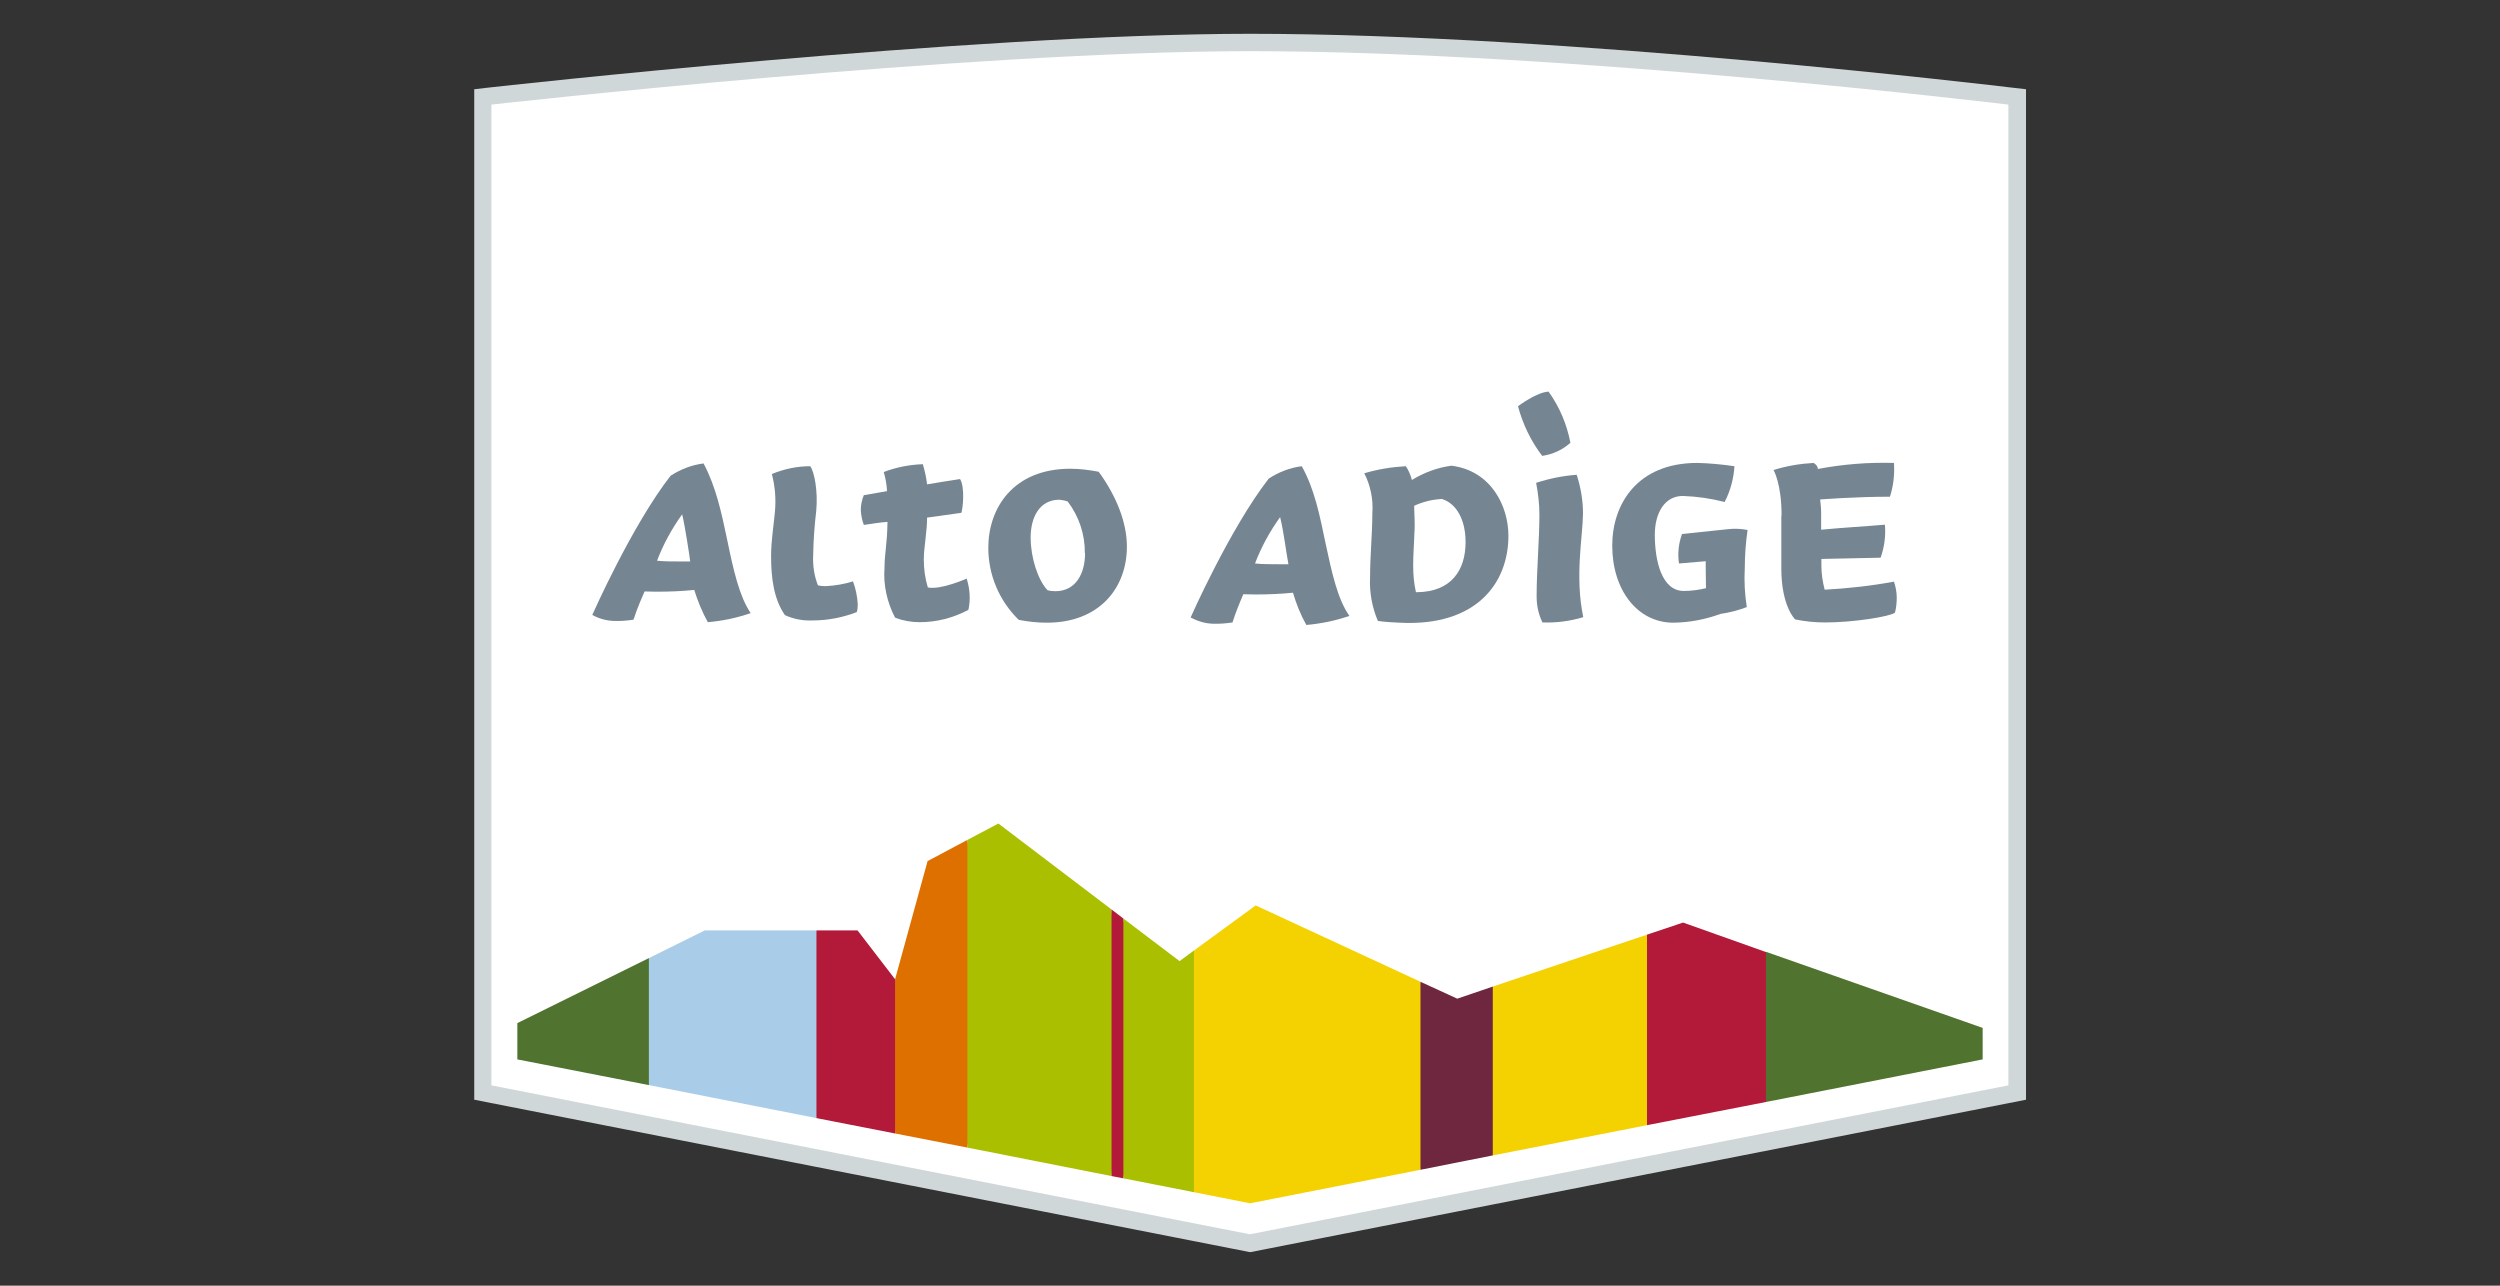 <svg xmlns="http://www.w3.org/2000/svg" id="camping-suedtirol-icon" width="35mm" height="18mm" viewBox="0 0 99.21 51.02"><rect x="0" y="0" width="99.21" height="51.02" fill="#333333" stroke="none"/><g id="Ebene_2"><g id="Alto_Adige"><g id="Badge"><g id="Badge_Outline"><path id="Outline" d="M18.82,43.64V3.54l.61-.07c.19-.02,19.05-2.13,30.18-2.13,12.48,0,30,2.11,30.18,2.13l.61.07v40.1l-30.79,6.05-30.79-6.05Z" fill="#d0d7d8"></path><path id="Badge-2" d="M49.61,2.03c12.58,0,30.09,2.12,30.09,2.12v38.92l-30.1,5.91-30.1-5.91V4.15s18.88-2.12,30.1-2.12Z" fill="#fff"></path></g><g id="Panorama"><polygon points="20.53 40.6 20.53 42.04 25.75 43.06 26.75 40.54 25.75 38.02 20.53 40.6" fill="#50742f"></polygon><polygon points="27.97 36.92 25.75 38.02 25.75 43.06 32.4 44.37 33.23 40.75 32.4 36.92 27.97 36.92" fill="#a9cde9"></polygon><polygon points="35.52 38.86 34.03 36.92 32.4 36.92 32.4 44.37 35.52 44.98 36.36 41.47 35.52 38.86" fill="#b31939"></polygon><polygon points="38.39 45.54 39.18 39.44 38.39 33.33 36.81 34.17 35.52 38.86 35.52 44.98 38.39 45.54" fill="#de7000"></polygon><polygon points="44.11 36.09 44.46 40.95 44.11 46.67 38.39 45.54 38.39 33.33 39.62 32.68 44.11 36.09" fill="#a9bf00"></polygon><polygon points="44.11 36.09 44.11 46.67 44.58 46.76 45.37 41.53 44.58 36.45 44.11 36.09" fill="#b31939"></polygon><polygon points="47.38 37.72 46.81 38.14 44.58 36.45 44.58 46.76 47.38 47.31 48.35 42.15 47.38 37.72" fill="#a9bf00"></polygon><polygon points="56.37 46.42 56.99 42.34 56.37 38.96 49.83 35.93 47.38 37.72 47.38 47.31 49.61 47.75 56.37 46.42" fill="#f4d100"></polygon><polygon points="59.24 45.85 60.11 42.43 59.24 39.15 57.83 39.63 56.37 38.96 56.37 46.42 59.24 45.85" fill="#6f273f"></polygon><polygon points="65.36 44.65 66.29 40.82 65.36 37.09 59.24 39.15 59.24 45.85 65.36 44.65" fill="#f4d100"></polygon><polygon points="70.08 43.73 71.1 40.75 70.08 37.78 66.79 36.61 65.36 37.09 65.36 44.65 70.08 43.73" fill="#b31939"></polygon><polygon points="70.08 37.77 70.08 43.73 78.68 42.04 78.68 40.79 70.08 37.77" fill="#50742f"></polygon></g><g id="Alto_Adige_M"><path d="M26.07,22.25c.27.03.63.03.95.03h.37c-.01-.12-.21-1.44-.32-1.87-.41.57-.75,1.19-1,1.85ZM23.51,24.39s1.56-3.53,3.1-5.51c.4-.26.84-.43,1.31-.49.49.92.71,1.94.95,3.09.23,1.12.47,2.19.92,2.85-.55.19-1.12.31-1.7.36-.23-.41-.4-.84-.54-1.28-.49.05-.99.07-1.48.07-.24,0-.32-.01-.49-.01-.07.17-.27.59-.44,1.12-.26.04-.52.06-.78.05-.3-.01-.59-.09-.86-.24Z" fill="#758592"></path><path d="M32.15,18.5c.16.19.32.99.24,1.79-.07.58-.11,1.16-.12,1.74-.02.41.04.82.19,1.2.1.02.2.03.31.03.37-.02.73-.08,1.08-.19.11.29.17.6.19.91,0,.1-.01.21-.04.31-.55.21-1.14.33-1.73.33-.39.02-.77-.05-1.12-.21-.45-.64-.55-1.5-.55-2.34,0-.63.11-1.27.15-1.74.05-.51.01-1.03-.12-1.52.48-.2,1-.31,1.52-.31Z" fill="#758592"></path><path d="M35.51,24.49c-.31-.6-.46-1.28-.41-1.95,0-.39.05-.66.08-1.07.03-.27.03-.52.04-.76-.25.01-.71.09-.94.12-.07-.19-.11-.39-.12-.59,0-.2.04-.4.12-.59l.92-.16c-.01-.26-.06-.52-.13-.76.5-.19,1.02-.29,1.55-.31.08.26.14.53.17.8.51-.09.82-.13,1.31-.21.2.33.11,1.18.05,1.34l-1.36.19c0,.24-.02.48-.05.72-.03.36-.08.6-.08.94,0,.38.05.75.16,1.11.51.11,1.54-.35,1.54-.35.13.4.16.83.07,1.24-.6.32-1.26.49-1.94.49-.32,0-.65-.06-.95-.17l-.03-.03Z" fill="#758592"></path><path d="M43.05,21.95c.01-.74-.23-1.46-.68-2.05-.11-.04-.22-.06-.33-.07-.79,0-1.14.7-1.14,1.5s.29,1.69.67,2.09c.1.03.2.04.31.04.82,0,1.18-.71,1.18-1.51ZM40.41,24.58c-.76-.75-1.19-1.77-1.19-2.84,0-1.58.99-3.14,3.26-3.14.38,0,.75.05,1.12.12.7.96,1.12,2.01,1.12,2.97,0,1.63-1.08,3.02-3.18,3.02-.37,0-.73-.04-1.1-.11l-.04-.03Z" fill="#758592"></path><path d="M49.8,22.36c.27.03.63.03.96.03h.37c-.11-.6-.19-1.31-.33-1.87-.41.57-.75,1.19-1,1.85ZM47.25,24.5s1.56-3.53,3.1-5.51c.4-.26.84-.43,1.31-.49.51.92.71,1.94.95,3.09.24,1.12.47,2.19.94,2.85-.55.19-1.13.31-1.71.36-.23-.41-.4-.84-.53-1.28-.49.05-.99.07-1.48.07-.23,0-.31-.01-.49-.01-.16.37-.31.74-.43,1.12-.26.04-.52.06-.79.05-.3-.01-.59-.1-.86-.24Z" fill="#758592"></path><path d="M56.22,23.5c1.38-.01,1.94-.88,1.94-1.99,0-.84-.33-1.52-.94-1.71-.38.02-.75.11-1.1.27,0,.25.04.74.01,1.06-.01.41-.05.86-.05,1.3,0,.36.03.72.11,1.07h.03ZM56.04,19.04c.48-.29,1.01-.49,1.56-.56,1.58.2,2.26,1.61,2.26,2.78,0,1.87-1.26,3.61-4.32,3.45-.23-.01-.62-.03-.86-.07-.23-.54-.34-1.13-.31-1.73,0-.86.09-1.74.09-2.54.04-.55-.07-1.1-.32-1.59.54-.16,1.09-.25,1.65-.28.1.15.18.33.23.51v.03Z" fill="#758592"></path><path d="M61.21,24.7c-.17-.35-.24-.73-.23-1.11,0-.92.11-2.22.11-3.16,0-.43-.05-.85-.13-1.27.52-.17,1.06-.28,1.61-.32.16.5.25,1.02.25,1.54-.01.92-.33,2.49.01,4.11-.52.16-1.07.23-1.62.21ZM61.47,15.54c-.48.01-1.23.58-1.23.58.19.71.51,1.38.96,1.97.42-.06.81-.24,1.12-.52-.14-.73-.43-1.42-.86-2.02Z" fill="#758592"></path><path d="M66.63,22.37c-.06-.4-.02-.8.12-1.18l1.81-.19c.26-.03.53-.02.79.03-.07.5-.11,1.01-.11,1.51-.03.52,0,1.04.08,1.55-.34.13-.69.22-1.04.27-.6.22-1.23.34-1.87.35-1.44,0-2.43-1.31-2.43-3.06,0-1.63.98-3.28,3.37-3.28.5.01.99.06,1.48.13-.03.49-.16.98-.39,1.42-.54-.14-1.1-.22-1.66-.24-.71,0-1.11.66-1.11,1.54,0,1.03.27,2.23,1.15,2.23.3,0,.59-.04.88-.11,0-.23-.01-.48-.01-.83v-.24l-1.06.09Z" fill="#758592"></path><path d="M70.7,20.46c0-1.28-.32-1.81-.32-1.81.52-.16,1.05-.25,1.59-.28,0,0,.17.09.17.24,1-.19,2.01-.27,3.02-.24.03.45-.02.91-.16,1.34-1.39,0-2.77.11-2.77.11,0,0,.04.33.04.49v.71c.8-.08,1.74-.13,2.53-.2.04.44-.02.89-.17,1.31l-2.35.05v.27c0,.32.05.64.13.95.92-.05,1.84-.15,2.75-.32.07.21.11.42.11.64,0,.2-.02.4-.07.59-.2.16-1.66.39-2.77.39-.4,0-.8-.04-1.19-.12,0,0-.55-.51-.55-2.03v-2.09Z" fill="#758592"></path></g></g></g></g></svg>